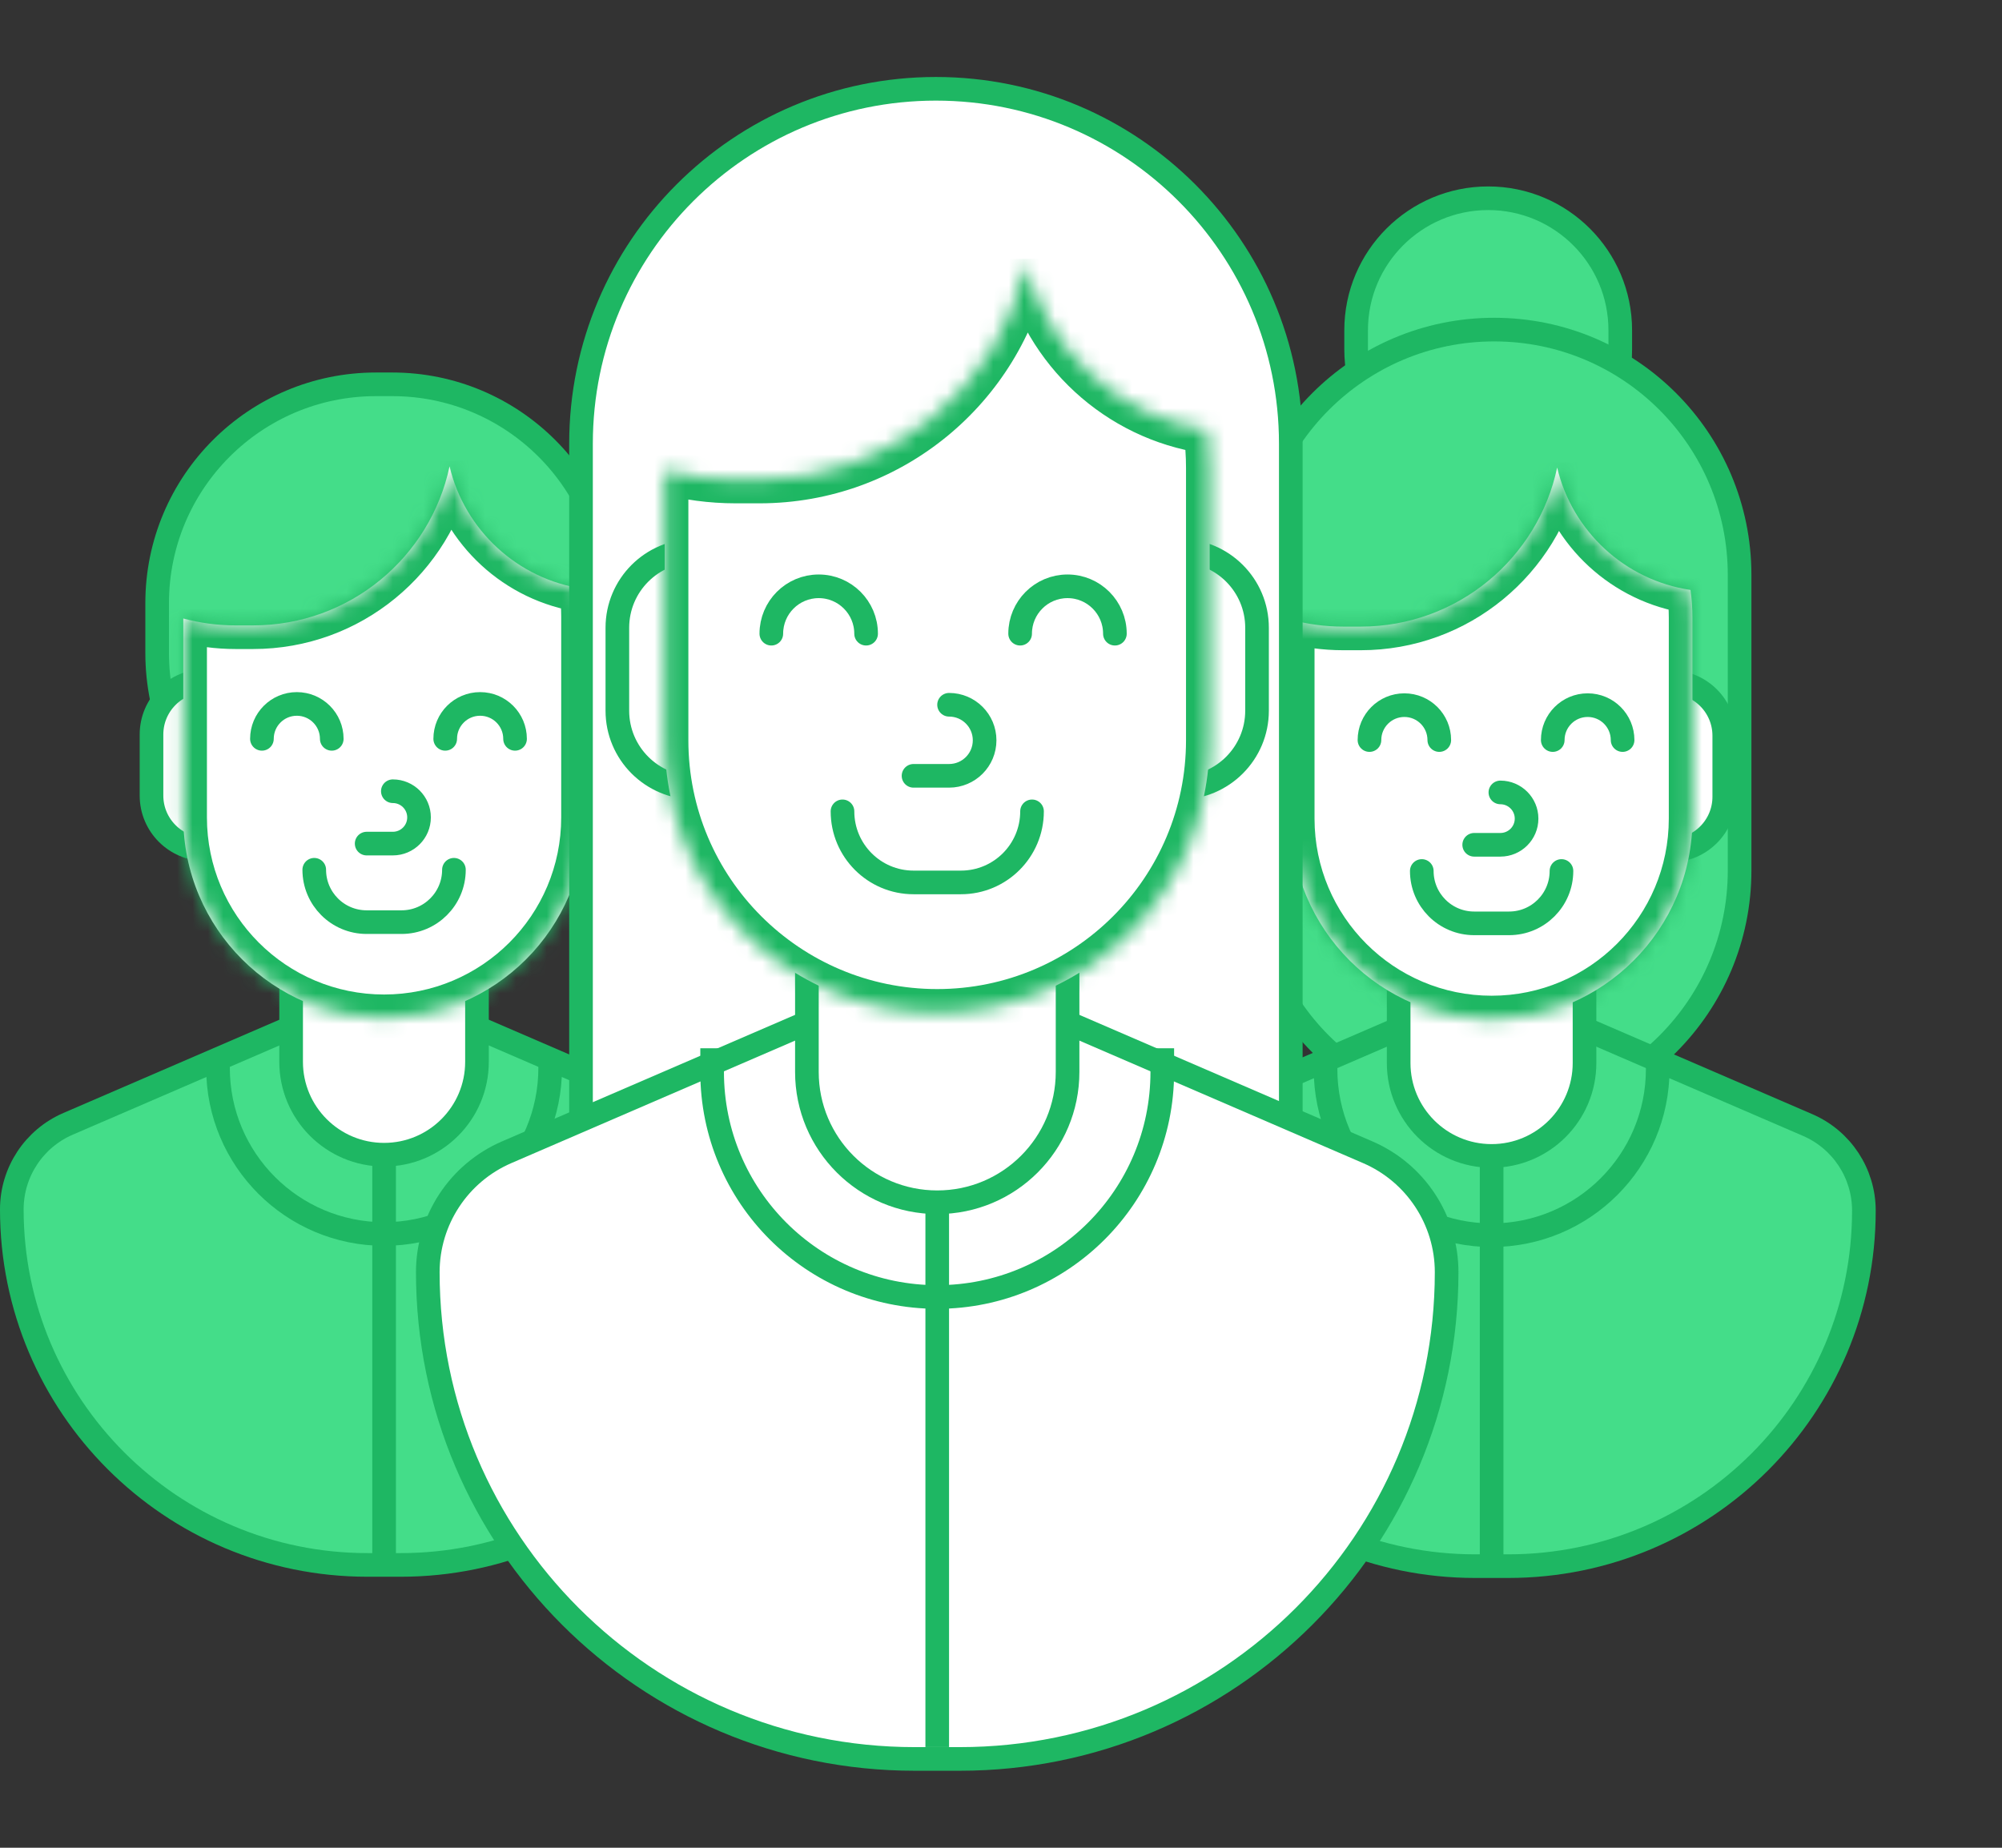 <svg width="130" height="120" viewBox="0 0 130 120" fill="none" xmlns="http://www.w3.org/2000/svg">
<rect x="0" y="0" width="130" height="120" fill="#333333" stroke="none"/>
<path d="M10.205 39.171C10.205 31.322 16.568 24.959 24.417 24.959H25.465C33.315 24.959 39.678 31.322 39.678 39.171V42.392C39.678 50.531 33.08 57.128 24.941 57.128C16.803 57.128 10.205 50.531 10.205 42.392V39.171Z" fill="#44DD89" stroke="#1EB763" stroke-width="1.535"/>
<path d="M0.767 78.54C0.767 76.126 2.203 73.943 4.419 72.986L24.941 64.124L45.463 72.986C47.679 73.943 49.114 76.126 49.114 78.54C49.114 91.293 38.775 101.632 26.021 101.632H23.86C11.106 101.632 0.767 91.293 0.767 78.54Z" fill="#44DD89" stroke="#1EB763" stroke-width="1.535"/>
<path d="M24.942 75.475V101.266" stroke="#1EB763" stroke-width="1.535"/>
<path d="M18.904 57.254H30.973V68.957C30.973 72.29 28.272 74.991 24.939 74.991C21.606 74.991 18.904 72.29 18.904 68.957V57.254Z" fill="white" stroke="#1EB763" stroke-width="1.535"/>
<path d="M14.156 68.681V69.355C14.156 75.311 18.985 80.14 24.941 80.14V80.14C30.898 80.14 35.726 75.311 35.726 69.355V68.681" stroke="#1EB763" stroke-width="1.535"/>
<path d="M33.08 47.7C33.08 45.776 34.639 44.217 36.563 44.217C38.488 44.217 40.047 45.776 40.047 47.7V51.668C40.047 53.592 38.488 55.152 36.563 55.152C34.639 55.152 33.08 53.592 33.08 51.668V47.7Z" fill="#44DD89" stroke="#1EB763" stroke-width="1.535"/>
<path d="M9.838 47.7C9.838 45.776 11.398 44.217 13.322 44.217C15.246 44.217 16.805 45.776 16.805 47.7V51.668C16.805 53.592 15.246 55.152 13.322 55.152C11.398 55.152 9.838 53.592 9.838 51.668V47.7Z" fill="white" stroke="#1EB763" stroke-width="1.535"/>
<mask id="path-8-inside-1_1520_7488" fill="white">
<path fill-rule="evenodd" clip-rule="evenodd" d="M29.192 30.286C27.945 36.187 22.708 40.615 16.436 40.615H15.303C14.126 40.615 12.986 40.459 11.902 40.167V53.085C11.902 60.285 17.739 66.122 24.939 66.122C32.14 66.122 37.977 60.285 37.977 53.085V40.048C37.977 39.432 37.934 38.827 37.852 38.234C33.594 37.606 30.17 34.419 29.192 30.286Z"/>
</mask>
<path fill-rule="evenodd" clip-rule="evenodd" d="M29.192 30.286C27.945 36.187 22.708 40.615 16.436 40.615H15.303C14.126 40.615 12.986 40.459 11.902 40.167V53.085C11.902 60.285 17.739 66.122 24.939 66.122C32.14 66.122 37.977 60.285 37.977 53.085V40.048C37.977 39.432 37.934 38.827 37.852 38.234C33.594 37.606 30.17 34.419 29.192 30.286Z" fill="white"/>
<path d="M29.192 30.286L30.686 29.933L27.69 29.969L29.192 30.286ZM11.902 40.167L12.302 38.685L10.367 38.164V40.167H11.902ZM37.852 38.234L39.372 38.023L39.213 36.884L38.076 36.716L37.852 38.234ZM27.69 29.969C26.59 35.174 21.968 39.08 16.436 39.08V42.15C23.448 42.15 29.3 37.199 30.694 30.603L27.69 29.969ZM16.436 39.08H15.303V42.15H16.436V39.08ZM15.303 39.08C14.262 39.08 13.257 38.942 12.302 38.685L11.503 41.649C12.716 41.976 13.99 42.15 15.303 42.15V39.08ZM10.367 40.167V53.085H13.437V40.167H10.367ZM10.367 53.085C10.367 61.133 16.892 67.657 24.939 67.657V64.587C18.587 64.587 13.437 59.438 13.437 53.085H10.367ZM24.939 67.657C32.987 67.657 39.512 61.133 39.512 53.085H36.442C36.442 59.438 31.292 64.587 24.939 64.587V67.657ZM39.512 53.085V40.048H36.442V53.085H39.512ZM39.512 40.048C39.512 39.361 39.464 38.685 39.372 38.023L36.331 38.446C36.404 38.969 36.442 39.504 36.442 40.048H39.512ZM38.076 36.716C34.446 36.18 31.52 33.459 30.686 29.933L27.698 30.64C28.82 35.379 32.743 39.032 37.627 39.753L38.076 36.716Z" fill="#1EB763" mask="url(#path-8-inside-1_1520_7488)"/>
<path d="M20.406 56.486V56.486C20.406 58.365 21.929 59.887 23.807 59.887H26.075C27.953 59.887 29.476 58.365 29.476 56.486V56.486" stroke="#1EB763" stroke-width="1.535" stroke-linecap="round"/>
<path d="M25.509 51.385V51.385C26.448 51.385 27.21 52.146 27.21 53.085V53.085C27.21 54.024 26.448 54.786 25.509 54.786V54.786L23.809 54.786" stroke="#1EB763" stroke-width="1.535" stroke-linecap="round"/>
<path d="M28.91 47.983V47.983C28.91 46.731 29.925 45.716 31.177 45.716V45.716C32.43 45.716 33.445 46.731 33.445 47.983V47.983" stroke="#1EB763" stroke-width="1.535" stroke-linecap="round"/>
<path d="M17.008 47.983V47.983C17.008 46.731 18.023 45.716 19.275 45.716V45.716C20.527 45.716 21.543 46.731 21.543 47.983V47.983" stroke="#1EB763" stroke-width="1.535" stroke-linecap="round"/>
<path d="M88.06 21.451C88.06 16.715 91.9 12.875 96.636 12.875C101.372 12.875 105.212 16.715 105.212 21.451V22.697C105.212 27.433 101.372 31.273 96.636 31.273C91.9 31.273 88.06 27.433 88.06 22.697V21.451Z" fill="#44DD89" stroke="#1EB763" stroke-width="1.535"/>
<path d="M81.088 37.342C81.088 28.54 88.223 21.405 97.024 21.405C105.826 21.405 112.961 28.54 112.961 37.342V56.533C112.961 65.335 105.826 72.47 97.024 72.47C88.223 72.47 81.088 65.335 81.088 56.533V37.342Z" fill="#44DD89" stroke="#1EB763" stroke-width="1.535"/>
<path d="M72.685 78.618C72.685 76.204 74.121 74.021 76.337 73.064L96.859 64.203L117.381 73.064C119.597 74.021 121.032 76.204 121.032 78.618C121.032 91.372 110.693 101.711 97.939 101.711H95.778C83.024 101.711 72.685 91.372 72.685 78.618Z" fill="#44DD89" stroke="#1EB763" stroke-width="1.535"/>
<path d="M96.86 75.554V101.345" stroke="#1EB763" stroke-width="1.535"/>
<path d="M90.822 57.332H102.891V69.035C102.891 72.368 100.19 75.07 96.857 75.07C93.524 75.07 90.822 72.368 90.822 69.035V57.332Z" fill="white" stroke="#1EB763" stroke-width="1.535"/>
<path d="M86.074 68.759V69.433C86.074 75.39 90.903 80.219 96.859 80.219V80.219C102.816 80.219 107.644 75.39 107.644 69.433V68.759" stroke="#1EB763" stroke-width="1.535"/>
<path d="M104.998 47.779C104.998 45.855 106.557 44.295 108.481 44.295C110.406 44.295 111.965 45.855 111.965 47.779V51.746C111.965 53.67 110.406 55.23 108.481 55.23C106.557 55.23 104.998 53.67 104.998 51.746V47.779Z" fill="white" stroke="#1EB763" stroke-width="1.535"/>
<path d="M81.756 47.779C81.756 45.855 83.316 44.295 85.24 44.295C87.164 44.295 88.723 45.855 88.723 47.779V51.746C88.723 53.67 87.164 55.23 85.24 55.23C83.316 55.23 81.756 53.67 81.756 51.746V47.779Z" fill="#44DD89" stroke="#1EB763" stroke-width="1.535"/>
<mask id="path-22-inside-2_1520_7488" fill="white">
<path fill-rule="evenodd" clip-rule="evenodd" d="M101.114 30.365C99.867 36.265 94.63 40.694 88.358 40.694H87.225C86.048 40.694 84.908 40.538 83.824 40.246V53.164C83.824 60.364 89.661 66.201 96.861 66.201C104.062 66.201 109.899 60.364 109.899 53.164V40.127C109.899 39.511 109.856 38.906 109.773 38.313C105.516 37.684 102.092 34.498 101.114 30.365Z"/>
</mask>
<path fill-rule="evenodd" clip-rule="evenodd" d="M101.114 30.365C99.867 36.265 94.63 40.694 88.358 40.694H87.225C86.048 40.694 84.908 40.538 83.824 40.246V53.164C83.824 60.364 89.661 66.201 96.861 66.201C104.062 66.201 109.899 60.364 109.899 53.164V40.127C109.899 39.511 109.856 38.906 109.773 38.313C105.516 37.684 102.092 34.498 101.114 30.365Z" fill="white"/>
<path d="M101.114 30.365L102.607 30.011L99.612 30.047L101.114 30.365ZM83.824 40.246L84.224 38.764L82.289 38.242V40.246H83.824ZM109.773 38.313L111.294 38.101L111.135 36.963L109.998 36.795L109.773 38.313ZM99.612 30.047C98.512 35.253 93.89 39.159 88.358 39.159V42.228C95.37 42.228 101.222 37.278 102.616 30.682L99.612 30.047ZM88.358 39.159H87.225V42.228H88.358V39.159ZM87.225 39.159C86.184 39.159 85.179 39.021 84.224 38.764L83.425 41.728C84.638 42.054 85.912 42.228 87.225 42.228V39.159ZM82.289 40.246V53.164H85.359V40.246H82.289ZM82.289 53.164C82.289 61.212 88.814 67.736 96.861 67.736V64.666C90.509 64.666 85.359 59.517 85.359 53.164H82.289ZM96.861 67.736C104.909 67.736 111.433 61.212 111.433 53.164H108.364C108.364 59.517 103.214 64.666 96.861 64.666V67.736ZM111.433 53.164V40.127H108.364V53.164H111.433ZM111.433 40.127C111.433 39.44 111.386 38.764 111.294 38.101L108.253 38.525C108.326 39.047 108.364 39.582 108.364 40.127H111.433ZM109.998 36.795C106.367 36.259 103.442 33.538 102.607 30.011L99.62 30.718C100.742 35.458 104.665 39.11 109.549 39.831L109.998 36.795Z" fill="#1EB763" mask="url(#path-22-inside-2_1520_7488)"/>
<path d="M92.324 56.565V56.565C92.324 58.443 93.847 59.966 95.725 59.966H97.993C99.871 59.966 101.394 58.443 101.394 56.565V56.565" stroke="#1EB763" stroke-width="1.535" stroke-linecap="round"/>
<path d="M97.427 51.463V51.463C98.366 51.463 99.128 52.225 99.128 53.164V53.164C99.128 54.103 98.366 54.864 97.427 54.864V54.864L95.727 54.864" stroke="#1EB763" stroke-width="1.535" stroke-linecap="round"/>
<path d="M100.828 48.062V48.062C100.828 46.81 101.843 45.795 103.095 45.795V45.795C104.348 45.795 105.363 46.81 105.363 48.062V48.062" stroke="#1EB763" stroke-width="1.535" stroke-linecap="round"/>
<path d="M88.926 48.062V48.062C88.926 46.81 89.941 45.795 91.193 45.795V45.795C92.445 45.795 93.46 46.81 93.46 48.062V48.062" stroke="#1EB763" stroke-width="1.535" stroke-linecap="round"/>
<path d="M37.728 28.812C37.728 16.085 48.046 5.767 60.773 5.767C73.5 5.767 83.818 16.085 83.818 28.812V80.701C83.818 93.428 73.5 103.746 60.773 103.746C48.046 103.746 37.728 93.428 37.728 80.701V28.812Z" fill="white" stroke="#1EB763" stroke-width="1.535"/>
<path d="M27.779 82.62C27.779 79.235 29.792 76.174 32.9 74.832L60.858 62.759L88.816 74.832C91.924 76.174 93.937 79.235 93.937 82.62C93.937 100.079 79.783 114.232 62.325 114.232H59.391C41.932 114.232 27.779 100.079 27.779 82.62Z" fill="white" stroke="#1EB763" stroke-width="1.535"/>
<path d="M60.859 78.461V113.461" stroke="#1EB763" stroke-width="1.535"/>
<path d="M52.396 53.46H69.323V69.615C69.323 74.29 65.534 78.079 60.86 78.079C56.185 78.079 52.396 74.29 52.396 69.615V53.46Z" fill="white" stroke="#1EB763" stroke-width="1.535"/>
<path d="M46.242 68.077V69.616C46.242 77.688 52.786 84.231 60.858 84.231V84.231C68.929 84.231 75.473 77.688 75.473 69.616V68.077" stroke="#1EB763" stroke-width="1.535"/>
<path d="M71.623 40.769C71.623 38.007 73.862 35.767 76.625 35.767C79.387 35.767 81.626 38.007 81.626 40.769V46.154C81.626 48.916 79.387 51.156 76.625 51.156C73.862 51.156 71.623 48.916 71.623 46.154V40.769Z" fill="white" stroke="#1EB763" stroke-width="1.535"/>
<path d="M40.088 40.769C40.088 38.007 42.327 35.767 45.09 35.767C47.852 35.767 50.091 38.007 50.091 40.769V46.154C50.091 48.916 47.852 51.156 45.09 51.156C42.327 51.156 40.088 48.916 40.088 46.154V40.769Z" fill="white" stroke="#1EB763" stroke-width="1.535"/>
<mask id="path-35-inside-3_1520_7488" fill="white">
<path fill-rule="evenodd" clip-rule="evenodd" d="M66.622 17.142C64.928 25.146 57.822 31.154 49.313 31.154H47.774C46.179 31.154 44.634 30.943 43.164 30.547V48.077C43.164 57.848 51.085 65.769 60.856 65.769C70.628 65.769 78.549 57.848 78.549 48.077V30.384C78.549 29.55 78.491 28.728 78.379 27.924C72.6 27.074 67.952 22.75 66.622 17.142Z"/>
</mask>
<path fill-rule="evenodd" clip-rule="evenodd" d="M66.622 17.142C64.928 25.146 57.822 31.154 49.313 31.154H47.774C46.179 31.154 44.634 30.943 43.164 30.547V48.077C43.164 57.848 51.085 65.769 60.856 65.769C70.628 65.769 78.549 57.848 78.549 48.077V30.384C78.549 29.55 78.491 28.728 78.379 27.924C72.6 27.074 67.952 22.75 66.622 17.142Z" fill="white"/>
<path d="M66.622 17.142L68.115 16.788L65.12 16.824L66.622 17.142ZM43.164 30.547L43.563 29.065L41.629 28.544V30.547H43.164ZM78.379 27.924L79.899 27.713L79.741 26.573L78.603 26.406L78.379 27.924ZM65.12 16.824C63.574 24.134 57.082 29.619 49.313 29.619V32.688C58.562 32.688 66.283 26.159 68.123 17.459L65.12 16.824ZM49.313 29.619H47.774V32.688H49.313V29.619ZM47.774 29.619C46.315 29.619 44.904 29.426 43.563 29.065L42.765 32.029C44.364 32.459 46.044 32.688 47.774 32.688V29.619ZM41.629 30.547V48.077H44.699V30.547H41.629ZM41.629 48.077C41.629 58.696 50.237 67.304 60.856 67.304V64.234C51.933 64.234 44.699 57 44.699 48.077H41.629ZM60.856 67.304C71.475 67.304 80.084 58.696 80.084 48.077H77.014C77.014 57 69.78 64.234 60.856 64.234V67.304ZM80.084 48.077V30.384H77.014V48.077H80.084ZM80.084 30.384C80.084 29.479 80.021 28.587 79.899 27.713L76.859 28.136C76.961 28.87 77.014 29.621 77.014 30.384H80.084ZM78.603 26.406C73.451 25.648 69.301 21.79 68.115 16.788L65.128 17.496C66.602 23.71 71.75 28.5 78.156 29.443L78.603 26.406Z" fill="#1EB763" mask="url(#path-35-inside-3_1520_7488)"/>
<path d="M54.707 52.692V52.692C54.707 55.241 56.773 57.308 59.322 57.308H62.399C64.948 57.308 67.015 55.241 67.015 52.692V52.692" stroke="#1EB763" stroke-width="1.535" stroke-linecap="round"/>
<path d="M61.628 45.77V45.77C62.903 45.77 63.936 46.803 63.936 48.077V48.077C63.936 49.352 62.903 50.385 61.628 50.385V50.385L59.32 50.385" stroke="#1EB763" stroke-width="1.535" stroke-linecap="round"/>
<path d="M66.242 41.154V41.154C66.242 39.455 67.62 38.077 69.319 38.077V38.077C71.018 38.077 72.396 39.455 72.396 41.154V41.154" stroke="#1EB763" stroke-width="1.535" stroke-linecap="round"/>
<path d="M50.086 41.154V41.154C50.086 39.455 51.464 38.077 53.163 38.077V38.077C54.862 38.077 56.24 39.455 56.24 41.154V41.154" stroke="#1EB763" stroke-width="1.535" stroke-linecap="round"/>
</svg>
